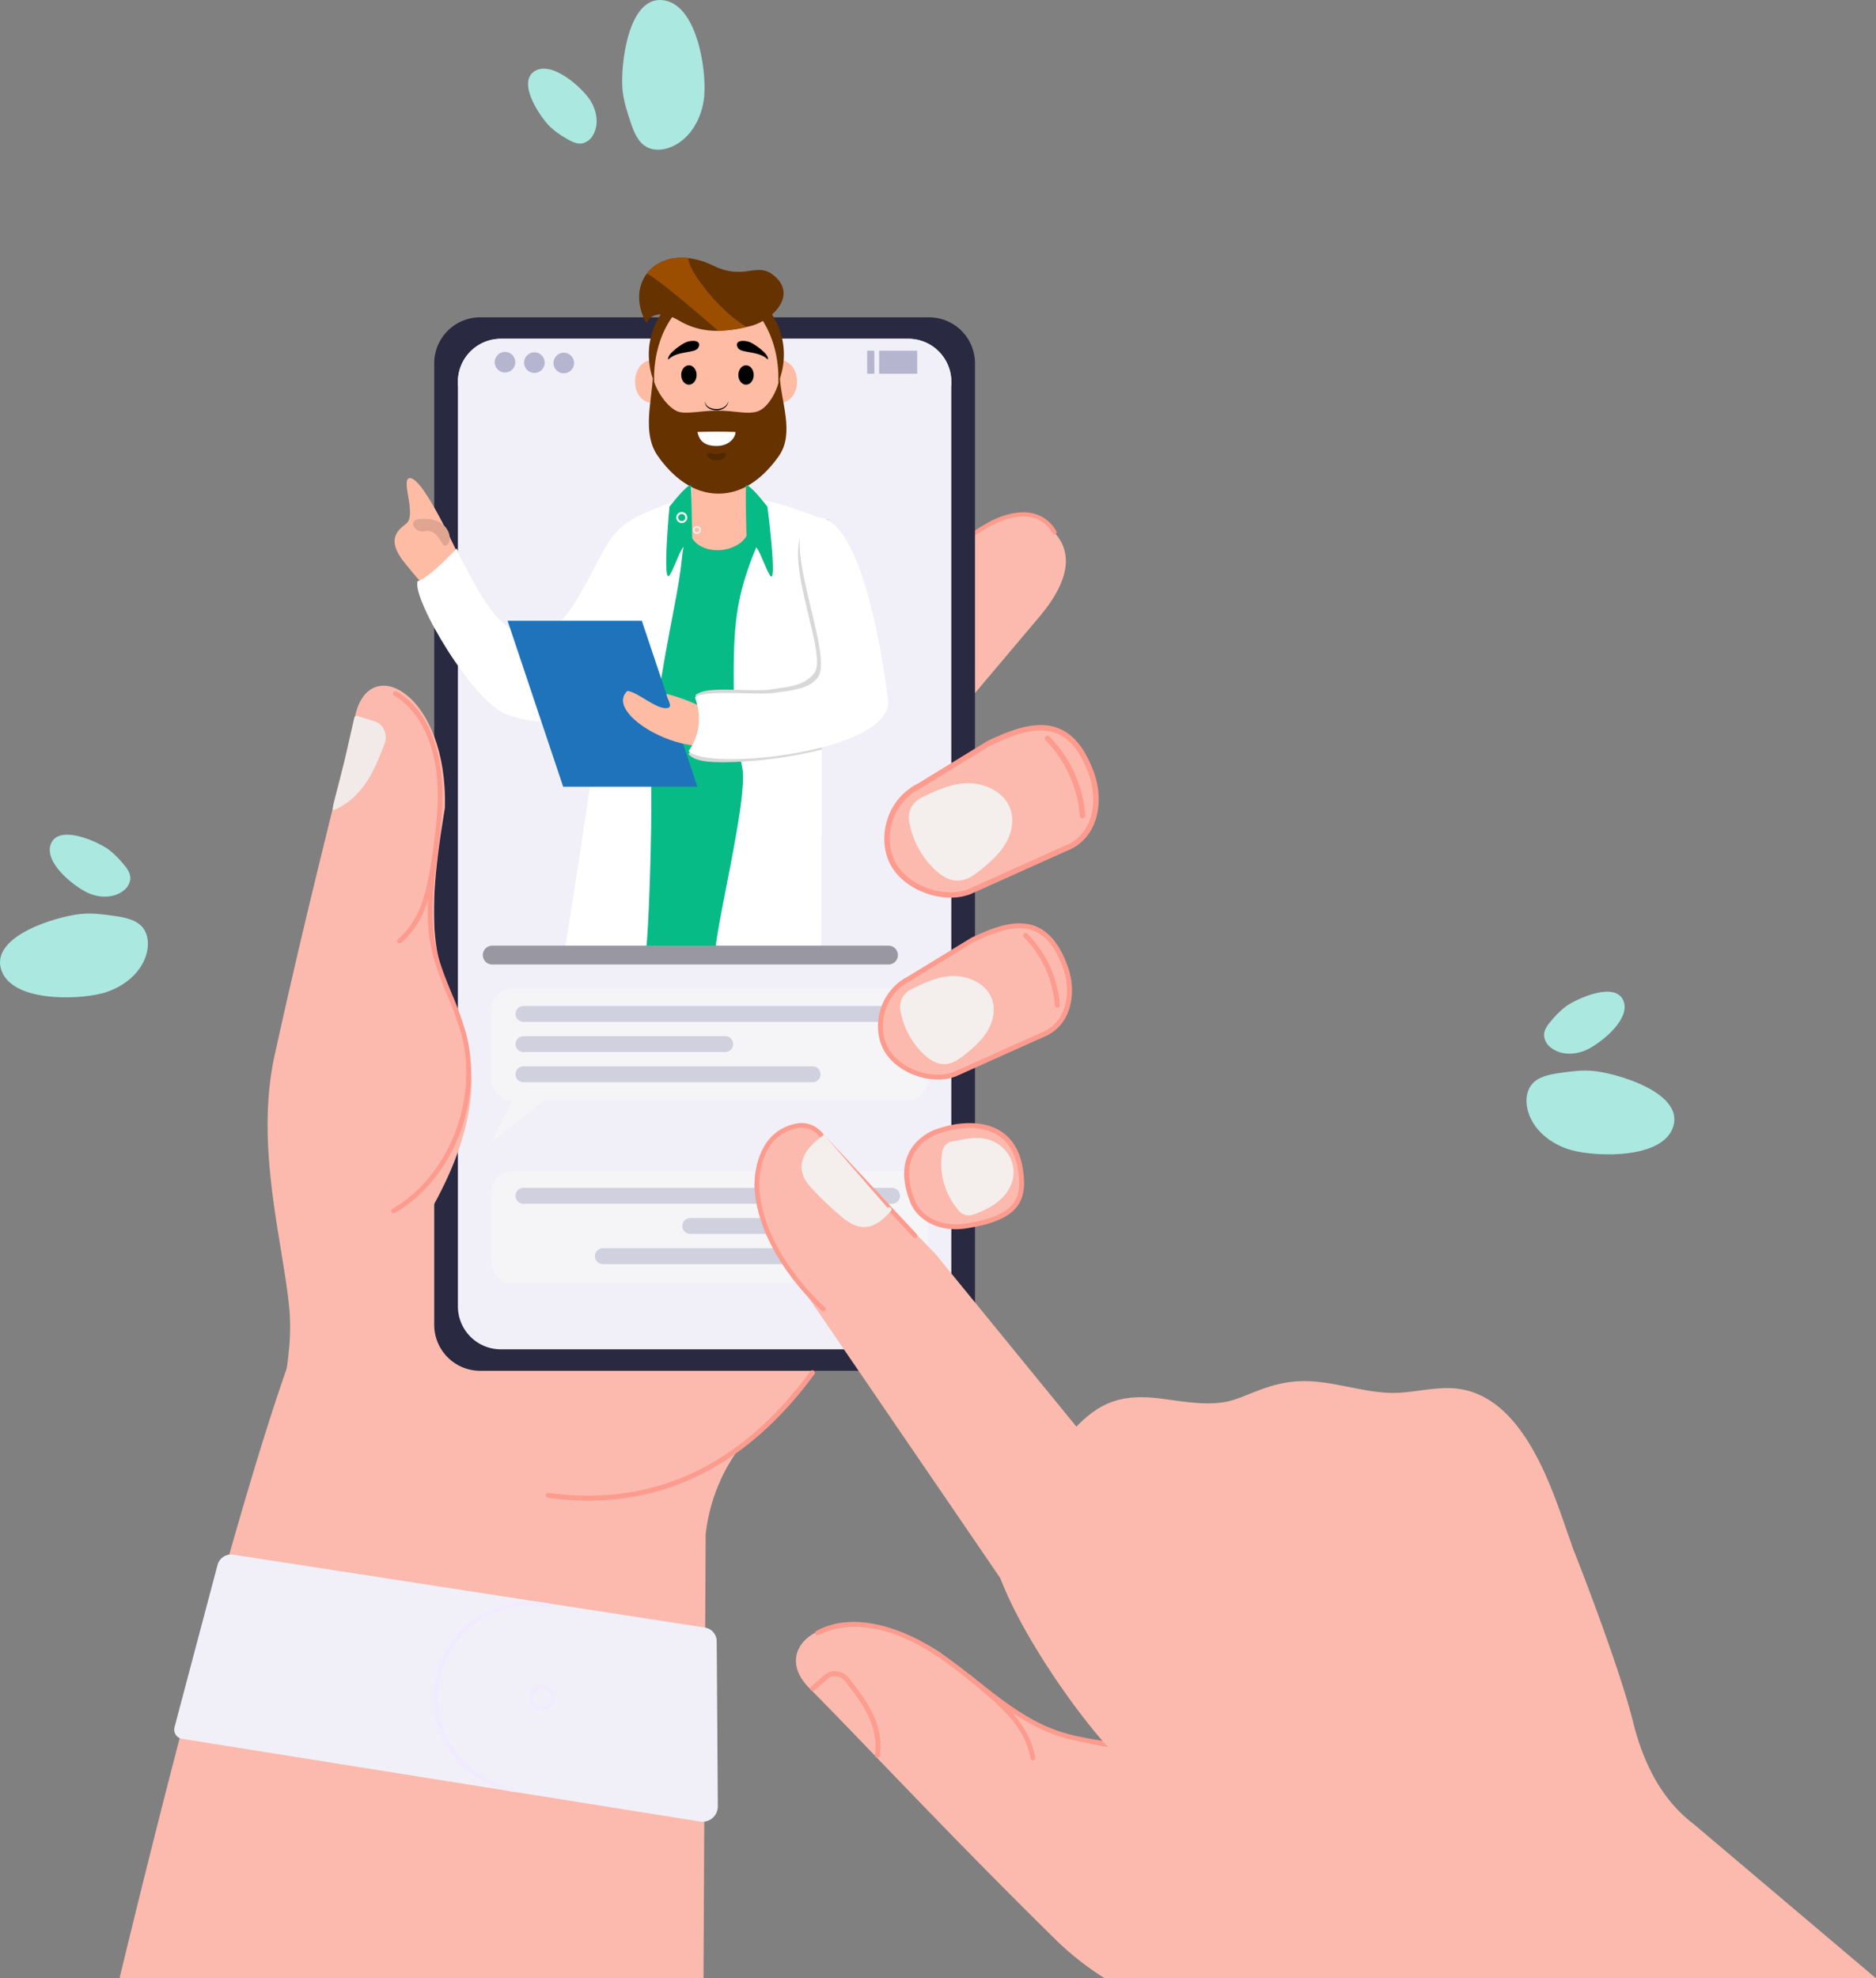<svg xmlns="http://www.w3.org/2000/svg" width="993.844" height="1048.071" viewBox="0 0 993.844 1048.071">
  <rect x="0" y="0" width="993.844" height="1048.071" fill="#808080" stroke="none"/>
  <g id="Group_812" data-name="Group 812" transform="translate(-23.12 130.093)">
    <g id="Group_517" data-name="Group 517" transform="translate(377.522 141.317)">
      <g id="Group_516" data-name="Group 516">
        <g id="Group_512" data-name="Group 512" transform="translate(0 1.613)">
          <g id="Group_511" data-name="Group 511">
            <path id="Path_4491" data-name="Path 4491" d="M762.505,438.726,910.976,292.688c11.171-11.381,40.63-28.143,40.63-28.143s42.267,11.858,7.346,53.474l-138,163.461Z" transform="translate(-762.505 -264.544)" fill="#fbbaad"/>
          </g>
        </g>
        <g id="Group_515" data-name="Group 515" transform="translate(124.65)">
          <g id="Group_513" data-name="Group 513" transform="translate(1.12 1.114)">
            <path id="Path_4492" data-name="Path 4492" d="M1054.623,322s11.355-35.47,42.522-52.571c0,0,24.767-15.7,35.955,3.49Z" transform="translate(-1054.623 -263.385)" fill="#fbbaad"/>
          </g>
          <g id="Group_514" data-name="Group 514">
            <path id="Path_4493" data-name="Path 4493" d="M1053.142,321.64a1.136,1.136,0,0,1-.34-.052,1.109,1.109,0,0,1-.728-1.395c.115-.359,11.85-36.09,43.046-53.207.487-.311,13.482-8.422,25.227-5.589a19.112,19.112,0,0,1,12.241,9.494,1.106,1.106,0,0,1-.409,1.518,1.125,1.125,0,0,1-1.531-.406,16.954,16.954,0,0,0-10.823-8.446c-10.814-2.616-23.433,5.257-23.56,5.337-30.46,16.716-41.944,51.621-42.056,51.971A1.121,1.121,0,0,1,1053.142,321.64Z" transform="translate(-1052.021 -260.797)" fill="#fd9b8e"/>
          </g>
        </g>
      </g>
    </g>
    <g id="Group_519" data-name="Group 519" transform="translate(86.45 302.303)">
      <g id="Group_518" data-name="Group 518">
        <path id="Path_4494" data-name="Path 4494" d="M395.813,1250.383l1.135-235.14A94.959,94.959,0,0,1,424.4,958.314c19.286-19.2,44.43-44.75,51.8-54.559,22.727-30.27-11.941-56.981-11.941-56.981l-2.881-13.933c-6.863-9.358-12.948-22.622-18.8-32.839-27.481-47.945-61.633-92.087-87.7-140.925-.771-1.441-1.252-2.37-1.891-3.577-.6.3-4.579-4.514-15.724-20.791L325.152,643.8c-26.107,14.983-47.731,62.034-55.54,91.366,0,0-55.575,88.05-89.578,178.3C147.5,999.776,98.563,1200.033,86.45,1250.383Z" transform="translate(-86.45 -634.708)" fill="#fbbaad"/>
      </g>
    </g>
    <g id="Group_817" data-name="Group 817" transform="translate(232.163 6.448)">
      <g id="Group_813" data-name="Group 813" transform="translate(20.994 31.581)">
        <path id="Path_4446" data-name="Path 4446" d="M929.117,370.347v509.4A24.348,24.348,0,0,1,904.77,904.1H666.99a24.352,24.352,0,0,1-24.352-24.352v-509.4A24.351,24.351,0,0,1,666.99,346H904.77A24.348,24.348,0,0,1,929.117,370.347Z" transform="translate(-642.638 -346)" fill="#292941"/>
        <path id="Path_4447" data-name="Path 4447" d="M933.842,395.677V885.7a22.78,22.78,0,0,1-22.887,22.673H695.325A22.78,22.78,0,0,1,672.438,885.7V395.677A22.783,22.783,0,0,1,695.325,373H910.955A22.783,22.783,0,0,1,933.842,395.677Z" transform="translate(-659.898 -361.638)" fill="#f1f0f8"/>
        <path id="Path_4448" data-name="Path 4448" d="M933.842,395.677v2.15h-261.4v-2.15A22.783,22.783,0,0,1,695.325,373H910.955A22.783,22.783,0,0,1,933.842,395.677Z" transform="translate(-659.898 -361.638)" fill="#f1f0f8"/>
        <circle id="Ellipse_62" data-name="Ellipse 62" cx="5.47" cy="5.47" r="5.47" transform="translate(32.023 18.305)" fill="#b5b5d0"/>
        <circle id="Ellipse_63" data-name="Ellipse 63" cx="5.47" cy="5.47" r="5.47" transform="translate(47.592 18.515)" fill="#b5b5d0"/>
        <circle id="Ellipse_64" data-name="Ellipse 64" cx="5.47" cy="5.47" r="5.47" transform="translate(63.162 18.726)" fill="#b5b5d0"/>
        <rect id="Rectangle_171" data-name="Rectangle 171" width="20.198" height="12.203" transform="translate(235.689 17.674)" fill="#b5b5d0"/>
        <rect id="Rectangle_172" data-name="Rectangle 172" width="3.787" height="12.203" transform="translate(229.377 17.674)" fill="#b5b5d0"/>
      </g>
      <path id="Path_4627" data-name="Path 4627" d="M629.818,595.885c-2.938-5.591-22.98-51.115-29.811-47.211-3.319,2.3,4.3,19.467-1.071,23.859-3.505,2.868-11.711,7.807-.487,21.211,4.637,5.538,10.1,13.457,17.112,15.754C632.778,615.14,636.41,608.429,629.818,595.885Z" transform="translate(-592.746 -431.671)" fill="#ffbca4"/>
      <path id="Path_4628" data-name="Path 4628" d="M890.925,595.249c-10.284,52.532-2.459,106.5-13.084,159.2-3.453,17.128-20.3,49.451-2.193,58.5,3.366,1.683,52.491-2.92,74.481,0-9.663-3.78,3.38-23.975,4.328-30.276,2.586-17.191,1.4-32.879-.359-47.7-2.286-19.225-13.457-67.207-8.767-101.362C947.17,620.224,961,592.843,957.7,580.988c-2.309-8.305-4.507-6.412-12.486-8.9C921.368,564.65,896.088,568.88,890.925,595.249Z" transform="translate(-751.827 -443.473)" fill="#07bb87"/>
      <path id="Path_4629" data-name="Path 4629" d="M742.452,629.274c-8.967,39.125-17.758,94.471-73.27,76.057-18.023-5.978-50.875-61.523-47.717-70.815,3.889-1.36,8.939-5.147,20.721-17.35.842,1.683.5,2.531,3.48,7.789,7.04,12.409,18.675,39.6,38.025,38.432,18.784-1.131,31.4-40.835,41.392-52.955C739.581,592.844,747.288,608.172,742.452,629.274Z" transform="translate(-609.257 -463.132)" fill="#fff"/>
      <g id="Group_814" data-name="Group 814" transform="translate(127.381)">
        <path id="Path_4452" data-name="Path 4452" d="M963.073,551.519c-2.639,21.414,31.867,19.31,31.968,2.574.089-14.842-1.287-18.022-1.287-32.182,0-6.512-3.874-6.43-10.513-7.08-3.507-.343-17.333.564-17.593,4.076C964.789,530.493,964.257,541.911,963.073,551.519Z" transform="translate(-934.538 -412.167)" fill="#ffbca4"/>
        <path id="Path_4453" data-name="Path 4453" d="M895.46,411.362a14.426,14.426,0,0,0,.18,2.283c.811,5.067,4.265,8.873,8.4,8.873a6.825,6.825,0,0,0,2.948-.676c3.287-1.564,5.634-5.666,5.634-10.481,0-6.162-3.842-11.156-8.582-11.156S895.46,405.2,895.46,411.362Z" transform="translate(-895.46 -345.815)" fill="#ffbca4"/>
        <path id="Path_4454" data-name="Path 4454" d="M910.688,417.667l1.084,5.736a20.021,20.021,0,0,0,.3-7.789c-.555-2.556-2.8-10.74-7.948-4.947C910.135,408.093,910.328,415.761,910.688,417.667Z" transform="translate(-900.48 -350.699)" fill="#ffbca4" style="mix-blend-mode: multiply;isolation: isolate"/>
        <path id="Path_4455" data-name="Path 4455" d="M895.888,432.144c.811,5.067,4.266,8.873,8.4,8.873a6.825,6.825,0,0,0,2.948-.676,2.869,2.869,0,0,0-.4-1.336C906.4,438.372,901.071,441.232,895.888,432.144Z" transform="translate(-895.708 -364.314)" fill="#ffbca4" style="mix-blend-mode: multiply;isolation: isolate"/>
        <path id="Path_4456" data-name="Path 4456" d="M1075.778,411.362a14.456,14.456,0,0,1-.18,2.283c-.811,5.067-4.265,8.873-8.4,8.873a6.823,6.823,0,0,1-2.948-.676c-3.287-1.564-5.634-5.666-5.634-10.481,0-6.162,3.843-11.156,8.582-11.156S1075.778,405.2,1075.778,411.362Z" transform="translate(-989.959 -345.815)" fill="#ffbca4"/>
        <path id="Path_4457" data-name="Path 4457" d="M1072.861,417.667q-.542,2.868-1.084,5.736a20.033,20.033,0,0,1-.3-7.789c.555-2.556,2.8-10.74,7.948-4.947C1073.413,408.093,1073.221,415.761,1072.861,417.667Z" transform="translate(-997.25 -350.699)" fill="#ffbca4" style="mix-blend-mode: multiply;isolation: isolate"/>
        <path id="Path_4458" data-name="Path 4458" d="M1083.353,432.144c-.811,5.067-4.265,8.873-8.4,8.873a6.824,6.824,0,0,1-2.948-.676,2.872,2.872,0,0,1,.4-1.336C1072.842,438.372,1078.17,441.232,1083.353,432.144Z" transform="translate(-997.714 -364.314)" fill="#ffbca4" style="mix-blend-mode: multiply;isolation: isolate"/>
        <ellipse id="Ellipse_65" data-name="Ellipse 65" cx="35.776" cy="37.438" rx="35.776" ry="37.438" transform="translate(7.295 13.841)" fill="#663200"/>
        <ellipse id="Ellipse_66" data-name="Ellipse 66" cx="32.933" cy="45.913" rx="32.933" ry="45.913" transform="translate(10.084 17.918)" fill="#ffbca4"/>
        <path id="Path_4459" data-name="Path 4459" d="M915.042,418.419c-.017,5.851,6.751,16.725,12.917,19.322,4.232,1.782,12.773-.382,21.14-.382,9.44,0,16.067,2.214,21.447.382,6.333-2.157,11.647-13.471,11.629-19.322.494,14.041,8.092,30.868-.444,43.011-7.614,10.831-18.463,19.971-31.988,19.91-13.525.06-24.5-9.079-32.111-19.91C909.1,449.287,914.549,432.46,915.042,418.419Z" transform="translate(-905.546 -356.364)" fill="#663200"/>
        <ellipse id="Ellipse_67" data-name="Ellipse 67" cx="4.076" cy="5.149" rx="4.076" ry="5.149" transform="translate(24.458 56.965)"/>
        <ellipse id="Ellipse_68" data-name="Ellipse 68" cx="4.076" cy="5.149" rx="4.076" ry="5.149" transform="translate(54.723 56.965)"/>
        <path id="Path_4460" data-name="Path 4460" d="M1024.183,379.238c1.667,3.19,11,1.367,15.966,6.309.774-2.977-7.375-8.349-9.42-9.184C1027.458,375.027,1022.094,375.241,1024.183,379.238Z" transform="translate(-969.745 -331.578)"/>
        <path id="Path_4461" data-name="Path 4461" d="M953.055,379.238c-1.667,3.19-11,1.367-15.966,6.309-.775-2.977,7.375-8.349,9.42-9.184C949.78,375.027,955.144,375.241,953.055,379.238Z" transform="translate(-919.542 -331.578)"/>
        <path id="Path_4462" data-name="Path 4462" d="M904.465,305.6c3.218-6.436,10.526-5.415,17.378-1.287a38.764,38.764,0,0,0,20.629,5.351,69.943,69.943,0,0,0,15.085-2.034q.747-.167,1.4-.313c10.912-2.418,25.317-15.233,14.16-25.96-9.768-9.393-15.791,2.24-33.254-6.222a40.718,40.718,0,0,0-13.27-3.995c-9.64-1.062-17.492,2.362-21.946,8.3C899.73,285.99,898.949,295.6,904.465,305.6Z" transform="translate(-898.458 -270.95)" fill="#663200"/>
        <path id="Path_4463" data-name="Path 4463" d="M973.971,490.1c.578,2.211,1.592,7.431,10.086,7.431,7.7,0,10.292-5.509,10.086-7.431C987.772,489.837,978.461,489.943,973.971,490.1Z" transform="translate(-940.934 -397.79)" fill="#fff"/>
        <path id="Path_4464" data-name="Path 4464" d="M986.3,517.051c-1.031.619.469,3.647,4.934,3.647,4.047,0,5.513-3.012,4.72-3.647-1.014-.813-3.74.247-5.141.257C989.332,517.317,987.369,516.408,986.3,517.051Z" transform="translate(-947.893 -413.315)" fill="#522800"/>
        <g id="Group_505" data-name="Group 505" transform="translate(36.995 75.953)">
          <g id="Group_504" data-name="Group 504">
            <path id="Path_4465" data-name="Path 4465" d="M995.834,451.447a5,5,0,0,1-2.133,3.65,7.146,7.146,0,0,1-4.183,1.174,7.779,7.779,0,0,1-4.2-1.111,4.13,4.13,0,0,1-1.93-3.713,4.014,4.014,0,0,0,.716,1.93,4.466,4.466,0,0,0,1.481,1.357,8.153,8.153,0,0,0,3.937.893,7.331,7.331,0,0,0,3.9-.947,5.377,5.377,0,0,0,1.5-1.366A5.132,5.132,0,0,0,995.834,451.447Z" transform="translate(-983.375 -451.447)"/>
          </g>
        </g>
        <path id="Path_4466" data-name="Path 4466" d="M910.174,279.44c4.78,1.33,37.565,29.929,37.822,30.225a69.941,69.941,0,0,0,15.085-2.034c-14.259-8.251-30.564-29.277-30.961-36.49C922.481,270.08,914.628,273.5,910.174,279.44Z" transform="translate(-903.983 -270.95)" fill="#9c4e00"/>
      </g>
      <path id="Path_4630" data-name="Path 4630" d="M1053.035,591.541q-.227,58.2-.463,116.4v.232q-.044,11-.088,21.991c-.105,26.973.172,86.87-.518,86.928-11.471.938-44.491-.938-55.966,0,.661-16.76,17.678-83.238,14.5-99.325q-.316-1.59-.656-3.181c-.762-3.577-1.578-7.145-2.18-10.751-1.5-9.013-1.633-18.191-1.67-27.335,0-.652,0-1.3-.009-1.953-.051-15.178-.088-30.478,2.933-45.349,2.7-13.259,7.777-25.866,13.344-38.145,1.923-4.242-6.56-15.645-1.431-15.077,5.113.568,13.744,3.337,20.287,5.634,3.151,1.107,5.815,2.108,7.372,2.7a7.585,7.585,0,0,1,3.387,2.075C1053,587.784,1053.044,589.74,1053.035,591.541Z" transform="translate(-826.312 -447.607)" fill="#fff"/>
      <path id="Path_4631" data-name="Path 4631" d="M864.185,631.239c-6.166,32.346-12.494,64.95-11.943,97.874.3,17.918-1.214,75.515-3.217,86.32-.209,1.126-30.605.253-43.026-.486,1.6-11.2,22.281-136.326,23.079-171.589.323-14.275-2.1-45.2,7.639-55.641,5.891-6.312,21.882-10.941,32.822-15.99,6.186-2.855-.446,25.852-.992,31.717C867.679,612.788,865.941,622.028,864.185,631.239Z" transform="translate(-716.263 -445.045)" fill="#fff"/>
      <path id="Path_4632" data-name="Path 4632" d="M835.571,815.947H764.456L735,728h71.115Z" transform="translate(-675.14 -535.674)" fill="#1e73bb"/>
      <path id="Path_4633" data-name="Path 4633" d="M948.647,595.984c-3.862-16.52-7.509,1.5-12.015,8.8-4.244,6.872-.215-36.044-.215-36.044s9.33-12.161,11.371-11.371C948.218,567.45,948.647,595.984,948.647,595.984Z" transform="translate(-790.8 -436.821)" fill="#07bb87"/>
      <path id="Path_4634" data-name="Path 4634" d="M1035.635,596.2c3.862-16.52,7.509,1.5,12.015,8.8,4.244,6.871-1.287-36.258-1.287-36.258s-9.33-12.161-11.371-11.371C1034.562,567.45,1035.635,596.2,1035.635,596.2Z" transform="translate(-848.837 -436.821)" fill="#07bb87"/>
      <path id="Path_4635" data-name="Path 4635" d="M903.319,817.869c.156,2.5,3.366,6.312,1.044,7.392-5.507,1.791-15.758-8.221-21.7-8.94-10.469,9.7,16.025,27.638,36.746,29.038C957.327,847.92,934.037,825.864,903.319,817.869Z" transform="translate(-759.299 -586.83)" fill="#ffbca4"/>
      <path id="Path_4636" data-name="Path 4636" d="M1033.719,605.57q-.227,58.2-.463,116.4v.232a224.968,224.968,0,0,1-42.732,6.413c-16.971.884-24.47-.135-27.874-4.036,6.985-9.7,7.444-21.238,3.686-31.223,3.682-2.718,9.207-3.072,20.337-2.828,8.185.181,15.99.459,19.887-.2,8.113-1.372,17.189-1.494,22.723-8.588,8.748-11.219-25.669-77.427,3.274-81.328C1042.445,599.074,1033.727,603.769,1033.719,605.57Z" transform="translate(-806.995 -461.636)" fill="#d8d8d8" style="mix-blend-mode: multiply;isolation: isolate"/>
      <path id="Path_4637" data-name="Path 4637" d="M1068.49,694.528c3.188,27.814-96.069,38.1-105.613,27.166,6.364-8.835,6.785-19.355,3.359-28.453,5.825-4.3,34.026-.96,42.407-2.377,7.392-1.25,17.536-1.518,22.577-7.983,9.484-12.162-23.478-80.516-2.313-84.694C1055.477,592.942,1067.235,683.582,1068.49,694.528Z" transform="translate(-807.127 -460.359)" fill="#fff"/>
      <path id="Path_4638" data-name="Path 4638" d="M618.368,600.027c-4.873.723-1.383,7.428,3.761,6.242,6.887-1.588,8.982,7.9,10.791,7.683C638.119,613.333,636.335,597.36,618.368,600.027Z" transform="translate(-606.234 -461.378)" fill="#dfa590"/>
      <line id="Line_66" data-name="Line 66" x2="209.914" transform="translate(51.733 369.438)" fill="none" stroke="#9998a2" stroke-linecap="round" stroke-linejoin="round" stroke-width="10"/>
      <g id="Group_815" data-name="Group 815" transform="translate(51.444 387.155)">
        <path id="Path_4476" data-name="Path 4476" d="M946.018,1239.4a10.933,10.933,0,0,1-10.932,10.932H742.739L715,1272.214l10.932-21.881A10.933,10.933,0,0,1,715,1239.4v-37.468A10.932,10.932,0,0,1,725.932,1191H935.086a10.932,10.932,0,0,1,10.932,10.932Z" transform="translate(-715 -1191)" fill="#f5f5f8"/>
        <path id="Path_4477" data-name="Path 4477" d="M944.458,1221.416H749.208a4.208,4.208,0,0,1-4.208-4.208h0a4.208,4.208,0,0,1,4.208-4.208h195.25a4.208,4.208,0,0,1,4.208,4.208h0A4.208,4.208,0,0,1,944.458,1221.416Z" transform="translate(-732.376 -1203.742)" fill="#d1d0de"/>
        <path id="Path_4478" data-name="Path 4478" d="M856.091,1259.416H749.208a4.208,4.208,0,0,1-4.208-4.208h0a4.208,4.208,0,0,1,4.208-4.208H856.091a4.208,4.208,0,0,1,4.208,4.208h0A4.208,4.208,0,0,1,856.091,1259.416Z" transform="translate(-732.376 -1225.752)" fill="#d1d0de"/>
        <path id="Path_4479" data-name="Path 4479" d="M902.378,1297.416H749.208a4.208,4.208,0,0,1-4.208-4.208h0a4.208,4.208,0,0,1,4.208-4.208h153.17a4.208,4.208,0,0,1,4.208,4.208h0A4.208,4.208,0,0,1,902.378,1297.416Z" transform="translate(-732.376 -1247.762)" fill="#d1d0de"/>
      </g>
      <g id="Group_816" data-name="Group 816" transform="translate(51.444 483.939)">
        <path id="Path_4480" data-name="Path 4480" d="M715,1469.4a10.932,10.932,0,0,0,10.932,10.932H918.279l27.739,21.882-10.932-21.882a10.932,10.932,0,0,0,10.932-10.932v-37.468A10.933,10.933,0,0,0,935.086,1421H725.932A10.933,10.933,0,0,0,715,1431.932Z" transform="translate(-715 -1421)" fill="#f5f5f8"/>
        <path id="Path_4481" data-name="Path 4481" d="M749.208,1450.416h195.25a4.208,4.208,0,0,0,4.208-4.208h0a4.208,4.208,0,0,0-4.208-4.208H749.208a4.208,4.208,0,0,0-4.208,4.208h0A4.208,4.208,0,0,0,749.208,1450.416Z" transform="translate(-732.376 -1433.163)" fill="#d1d0de"/>
        <path id="Path_4482" data-name="Path 4482" d="M959.208,1488.416h106.883a4.208,4.208,0,0,0,4.208-4.208h0a4.208,4.208,0,0,0-4.208-4.208H959.208a4.208,4.208,0,0,0-4.208,4.208h0A4.208,4.208,0,0,0,959.208,1488.416Z" transform="translate(-854.009 -1455.173)" fill="#d1d0de"/>
        <path id="Path_4483" data-name="Path 4483" d="M849.208,1526.416h153.17a4.208,4.208,0,0,0,4.208-4.208h0a4.208,4.208,0,0,0-4.208-4.208H849.208a4.208,4.208,0,0,0-4.208,4.208h0A4.208,4.208,0,0,0,849.208,1526.416Z" transform="translate(-790.296 -1477.183)" fill="#d1d0de"/>
      </g>
    </g>
    <g id="Group_528" data-name="Group 528" transform="translate(164.883 233.178)">
      <g id="Group_521" data-name="Group 521">
        <g id="Group_520" data-name="Group 520">
          <path id="Path_4495" data-name="Path 4495" d="M278.523,804.185c-3.1-33.856-18.458-85.759-7.808-134.224,17.55-79.9,32.092-134.354,42.773-180.276,7.792-33.5,49.116-10.851,47.445,49.186-11.883,71.079-4.091,81.453,10.514,121.046,25.78,79.508-95.884,186.205-95.884,186.205C276.223,840.245,280.234,822.875,278.523,804.185Z" transform="translate(-267.006 -474.156)" fill="#fbbaad"/>
        </g>
      </g>
      <g id="Group_523" data-name="Group 523" transform="translate(65.559 2.931)">
        <g id="Group_522" data-name="Group 522">
          <path id="Path_4496" data-name="Path 4496" d="M445.618,757.471a1.262,1.262,0,0,1-1.094-.625,1.246,1.246,0,0,1,.459-1.71c29.578-16.99,45.632-57.442,36.549-92.094a169.99,169.99,0,0,0-7.538-21.016c-3.254-7.956-6.62-16.183-8.471-24.831-3.584-16.741-1.354-34.091.8-50.868.887-6.9,1.8-14.035,2.3-21.01,3.1-43.64-16.6-58.5-22.714-62.017a1.245,1.245,0,0,1-.459-1.711,1.269,1.269,0,0,1,1.726-.455c9.4,5.4,16.219,14.685,20.275,27.584,4.249,13.507,4.352,27.455,3.691,36.775-.5,7.047-1.422,14.217-2.313,21.151-2.13,16.571-4.333,33.706-.837,50.031,1.805,8.432,5.127,16.554,8.341,24.41a171.927,171.927,0,0,1,7.641,21.328c9.354,35.685-7.217,77.366-37.727,94.89A1.26,1.26,0,0,1,445.618,757.471Z" transform="translate(-444.354 -480.964)" fill="#fd9b8e"/>
        </g>
      </g>
      <g id="Group_525" data-name="Group 525" transform="translate(68.667 82.699)">
        <g id="Group_524" data-name="Group 524">
          <path id="Path_4497" data-name="Path 4497" d="M452.837,720.028a1.265,1.265,0,0,1-.948-.425,1.244,1.244,0,0,1,.114-1.767c13.139-11.465,15.486-26.848,19.039-50.135l.061-.4a1.263,1.263,0,0,1,2.5.375l-.061.4c-3.636,23.831-6.038,39.573-19.867,51.641A1.266,1.266,0,0,1,452.837,720.028Z" transform="translate(-451.573 -666.236)" fill="#fd9b8e"/>
        </g>
      </g>
      <g id="Group_527" data-name="Group 527" transform="translate(33.332 15.992)" opacity="0.961" style="isolation: isolate">
        <g id="Group_526" data-name="Group 526">
          <path id="Path_4498" data-name="Path 4498" d="M381.176,525.171a6.759,6.759,0,0,0-.174-5.433,5.662,5.662,0,0,0-3.4-3.051l-15.492,20.3s5.331-24.08,5.549-24.769a1.324,1.324,0,0,1,1.655-.856l9.079,2.83a8.265,8.265,0,0,1,4.992,4.427,9.362,9.362,0,0,1,.241,7.525c-.344.859-.7,1.774-1.073,2.732-3.94,10.134-9.894,25.448-25.665,32.347,0,0-1.408,1.231,0-4.352s11.635-44.653,11.635-44.653L381,516.686l2.385,5.144-7.943,20.891-8.829,9.836-3.048,3.4" transform="translate(-355.037 -511.299)" fill="#f1ebea"/>
        </g>
      </g>
    </g>
    <g id="Group_543" data-name="Group 543" transform="translate(488.237 359.069)">
      <g id="Group_537" data-name="Group 537">
        <g id="Group_535" data-name="Group 535" transform="translate(1.302 1.3)">
          <path id="Path_4501" data-name="Path 4501" d="M1120.812,791.928c-10.69-30.149-29.976-24.037-49.49-14.792l-33.128,20.279c-15.242,7.648-19.146,26.451-12.177,38.127,6.688,11.215,23.769,17.292,36.052,12.657l46.365-20.817C1122.624,821.833,1125.46,805.045,1120.812,791.928Z" transform="translate(-1022.681 -769.573)" fill="#fbbaad"/>
        </g>
        <g id="Group_536" data-name="Group 536">
          <path id="Path_4502" data-name="Path 4502" d="M1051.407,849.3c-11.012,0-22.87-5.8-28.244-14.817-3.661-6.134-4.514-14.324-2.282-21.908a29.153,29.153,0,0,1,14.946-18.017l33.205-20.317c11.029-5.226,23.692-10.434,34.372-6.036,7.308,3.008,12.844,10.064,16.923,21.571h0c4.823,13.609,1.858,31.235-13.136,37.1l-46.305,20.791A26.859,26.859,0,0,1,1051.407,849.3Zm18.821-72.739-33.165,20.3a26.572,26.572,0,0,0-13.661,16.449c-2.033,6.906-1.277,14.327,2.021,19.852,6.4,10.726,22.817,16.5,34.454,12.1l46.291-20.786c13.526-5.289,16.1-21.374,11.682-33.835h0c-3.819-10.77-8.873-17.322-15.453-20.03C1092.738,766.635,1080.732,771.588,1070.229,776.562Z" transform="translate(-1019.656 -766.555)" fill="#fd9b8e"/>
        </g>
      </g>
      <g id="Group_540" data-name="Group 540" transform="translate(11.719 27.883)">
        <g id="Group_538" data-name="Group 538" transform="translate(1.316 1.299)">
          <path id="Path_4503" data-name="Path 4503" d="M1055.113,841.237a9.2,9.2,0,0,0-5.043,9.87,40.636,40.636,0,0,0,11.959,22.422c2.784,2.639,6.251,4.974,10.094,4.913,3.861-.06,7.223-2.509,10.225-4.922,4.246-3.42,8.413-7.092,11.259-11.719s4.246-10.4,2.591-15.565c-2.714-8.438-12.834-12.7-21.72-11.78C1067.641,835.169,1061.373,838.2,1055.113,841.237Z" transform="translate(-1049.934 -834.334)" fill="#f4eeed"/>
        </g>
        <g id="Group_539" data-name="Group 539">
          <path id="Path_4504" data-name="Path 4504" d="M1070.231,878.028c-3.555,0-7.106-1.727-10.85-5.275a41.875,41.875,0,0,1-12.345-23.143,10.439,10.439,0,0,1,5.758-11.26h0c6.246-3.031,12.7-6.166,19.806-6.906,8.927-.929,20.062,3.205,23.109,12.679,1.639,5.114.646,11.179-2.722,16.64-2.777,4.516-6.626,8.083-11.551,12.05-3.1,2.487-6.755,5.146-11.032,5.214Zm-16.28-37.341a7.858,7.858,0,0,0-4.326,8.481,39.267,39.267,0,0,0,11.57,21.7c3.282,3.11,6.32,4.613,9.168,4.553,3.441-.054,6.54-2.318,9.419-4.632,4.713-3.8,8.382-7.185,10.964-11.385,2.972-4.818,3.868-10.1,2.461-14.493-1.959-6.091-9.747-11.97-20.332-10.879-6.638.691-12.883,3.722-18.923,6.654Z" transform="translate(-1046.876 -831.316)" fill="#f4eeed"/>
        </g>
      </g>
      <g id="Group_542" data-name="Group 542" transform="translate(76.933 5.121)">
        <g id="Group_541" data-name="Group 541">
          <path id="Path_4505" data-name="Path 4505" d="M1216.439,818.024a1.309,1.309,0,0,1-1.309-1.214,57.626,57.626,0,0,0-16.408-36.146,1.3,1.3,0,0,1,.014-1.841,1.323,1.323,0,0,1,1.857.014,60.263,60.263,0,0,1,17.157,37.8,1.307,1.307,0,0,1-1.221,1.388C1216.5,818.023,1216.469,818.024,1216.439,818.024Z" transform="translate(-1198.345 -778.449)" fill="#fd9b8e"/>
        </g>
      </g>
    </g>
    <g id="Group_552" data-name="Group 552" transform="translate(491.604 254.025)">
      <g id="Group_546" data-name="Group 546">
        <g id="Group_544" data-name="Group 544" transform="translate(1.439 1.437)">
          <path id="Path_4506" data-name="Path 4506" d="M1139.243,550.609c-11.81-33.309-33.128-26.555-54.681-16.346l-36.6,22.414c-16.844,8.455-21.152,29.22-13.456,42.128,7.389,12.4,26.264,19.107,39.833,13.985l51.224-23C1141.248,583.657,1144.382,565.106,1139.243,550.609Z" transform="translate(-1030.819 -525.912)" fill="#fbbaad"/>
        </g>
        <g id="Group_545" data-name="Group 545">
          <path id="Path_4507" data-name="Path 4507" d="M1062.56,614.025c-12.141,0-25.267-6.418-31.21-16.389-4.045-6.784-4.986-15.838-2.518-24.216a32.218,32.218,0,0,1,16.513-19.9l36.688-22.456c12.186-5.772,26.177-11.524,37.978-6.664,8.075,3.324,14.191,11.12,18.7,23.831h0c5.331,15.04,2.054,34.519-14.521,40.993l-51.239,23.01A29.433,29.433,0,0,1,1062.56,614.025Zm20.794-80.4L1046.71,556.06a29.364,29.364,0,0,0-15.093,18.168c-2.247,7.629-1.413,15.832,2.231,21.945,7.057,11.84,25.172,18.213,38.027,13.387l51.182-22.986c14.952-5.842,17.8-23.617,12.914-37.388h0c-4.218-11.9-9.8-19.134-17.073-22.128C1108.219,522.66,1094.958,528.134,1083.354,533.627Z" transform="translate(-1027.477 -522.575)" fill="#fd9b8e"/>
        </g>
      </g>
      <g id="Group_549" data-name="Group 549" transform="translate(12.958 30.802)">
        <g id="Group_547" data-name="Group 547" transform="translate(1.448 1.435)">
          <path id="Path_4508" data-name="Path 4508" d="M1066.659,605.088a10.156,10.156,0,0,0-5.568,10.9,44.948,44.948,0,0,0,13.211,24.775c3.073,2.908,6.907,5.5,11.162,5.426,4.272-.07,7.984-2.769,11.294-5.443,4.683-3.785,9.3-7.839,12.44-12.952s4.693-11.485,2.863-17.2c-3-9.332-14.183-14.037-24-13.012C1080.5,598.386,1073.566,601.729,1066.659,605.088Z" transform="translate(-1060.937 -597.45)" fill="#f4eeed"/>
        </g>
        <g id="Group_548" data-name="Group 548">
          <path id="Path_4509" data-name="Path 4509" d="M1083.374,645.734c-3.926,0-7.85-1.907-11.99-5.825a46.329,46.329,0,0,1-13.639-25.571,11.664,11.664,0,0,1,6.36-12.44c6.878-3.345,13.99-6.8,21.89-7.639,9.867-1.032,22.161,3.53,25.533,14.006,1.809,5.649.713,12.35-3.007,18.385-3.386,5.509-8.362,9.762-12.762,13.317-3.4,2.75-7.432,5.689-12.186,5.766Zm5.745-48.762a27.029,27.029,0,0,0-2.819.148c-7.388.78-14.266,4.126-20.917,7.361h0a8.666,8.666,0,0,0-4.777,9.366,43.433,43.433,0,0,0,12.783,23.98c3.629,3.435,6.928,5.07,10.136,5.027,3.828-.062,7.237-2.563,10.4-5.12,4.213-3.4,8.969-7.464,12.118-12.585,3.282-5.325,4.272-11.161,2.719-16.013C1106.773,602.957,1099.357,596.972,1089.119,596.972Z" transform="translate(-1057.574 -594.116)" fill="#f4eeed"/>
        </g>
      </g>
      <g id="Group_551" data-name="Group 551" transform="translate(85.002 5.667)">
        <g id="Group_550" data-name="Group 550">
          <path id="Path_4510" data-name="Path 4510" d="M1244.9,579.466a1.445,1.445,0,0,1-1.446-1.34,63.723,63.723,0,0,0-18.129-39.941,1.43,1.43,0,0,1,.015-2.034,1.461,1.461,0,0,1,2.052.015,66.621,66.621,0,0,1,18.956,41.764,1.443,1.443,0,0,1-1.348,1.534C1244.964,579.465,1244.931,579.466,1244.9,579.466Z" transform="translate(-1224.906 -535.737)" fill="#fd9b8e"/>
        </g>
      </g>
    </g>
    <g id="Group_555" data-name="Group 555" transform="translate(312.344 595.864)">
      <g id="Group_553" data-name="Group 553" transform="translate(1.313 1.302)">
        <path id="Path_4511" data-name="Path 4511" d="M754.017,1319.569c-46.5,63.292-100.32,70.385-139.848,64.968Z" transform="translate(-614.169 -1319.569)" fill="#fbbaad"/>
      </g>
      <g id="Group_554" data-name="Group 554">
        <path id="Path_4512" data-name="Path 4512" d="M633.58,1385.595a157.09,157.09,0,0,1-21.328-1.49,1.3,1.3,0,1,1,.36-2.58c55.015,7.542,101.653-14.144,138.606-64.444a1.321,1.321,0,0,1,1.834-.287,1.3,1.3,0,0,1,.288,1.82C720.637,1363.131,680.422,1385.595,633.58,1385.595Z" transform="translate(-611.119 -1316.545)" fill="#fd9b8e"/>
      </g>
    </g>
    <g id="Group_764" data-name="Group 764" transform="translate(381.331 141.178)">
      <g id="Group_763" data-name="Group 763">
        <path id="Path_4604" data-name="Path 4604" d="M774.292,266.305a2.917,2.917,0,1,1,2.941-2.917A2.932,2.932,0,0,1,774.292,266.305Zm0-4.774a1.858,1.858,0,1,0,1.874,1.858A1.868,1.868,0,0,0,774.292,261.531Z" transform="translate(-771.351 -260.472)" fill="#f5f5f5"/>
      </g>
    </g>
    <g id="Group_766" data-name="Group 766" transform="translate(390.247 148.639)">
      <g id="Group_765" data-name="Group 765">
        <path id="Path_4605" data-name="Path 4605" d="M794.114,281.872a2.036,2.036,0,1,1,2.054-2.035A2.046,2.046,0,0,1,794.114,281.872Zm0-3.334a1.3,1.3,0,1,0,1.31,1.3A1.305,1.305,0,0,0,794.114,278.539Z" transform="translate(-792.061 -277.801)" fill="#f5f5f5"/>
      </g>
    </g>
    <g id="Group_778" data-name="Group 778" transform="translate(502.108 464.916)">
      <g id="Group_774" data-name="Group 774">
        <g id="Group_772" data-name="Group 772" transform="translate(1.319 1.294)">
          <path id="Path_4607" data-name="Path 4607" d="M1115.2,1038.51c-3.974-24.957-26.2-26.112-43.887-20.027,0,0-25.152,7.518-13.115,37.354,4.228,10.47,16.914,14.515,28.146,12.752C1113.274,1064.379,1117.844,1055.065,1115.2,1038.51Z" transform="translate(-1054.936 -1015.405)" fill="#fbbaad"/>
        </g>
        <g id="Group_773" data-name="Group 773">
          <path id="Path_4608" data-name="Path 4608" d="M1079.094,1068.62c-12.461,0-20.954-6.82-23.859-14.011-4.132-10.242-4.457-19.082-.964-26.274,4.69-9.658,14.5-12.686,14.919-12.811,12.826-4.413,24.936-4.146,33.175.752,6.708,3.988,10.877,10.825,12.389,20.319,1.528,9.564.408,15.951-3.63,20.71-4.5,5.3-12.864,8.755-26.318,10.858A36.781,36.781,0,0,1,1079.094,1068.62Zm7.49-53.624A51.516,51.516,0,0,0,1070,1018c-.141.043-9.206,2.87-13.377,11.494-3.144,6.5-2.791,14.625,1.051,24.146,2.953,7.312,12.574,14.167,26.722,11.95,12.794-2,20.648-5.166,24.718-9.963,3.551-4.186,4.462-9.756,3.045-18.626h0c-1.385-8.7-5.135-14.92-11.146-18.493A28.118,28.118,0,0,0,1086.583,1015Z" transform="translate(-1051.873 -1012.399)" fill="#fd9b8e"/>
        </g>
      </g>
      <g id="Group_777" data-name="Group 777" transform="translate(19.645 7.87)">
        <g id="Group_775" data-name="Group 775" transform="translate(1.324 1.321)">
          <path id="Path_4609" data-name="Path 4609" d="M1101.234,1039.467a36.2,36.2,0,0,0,8.65,30.93,5.333,5.333,0,0,0,5.708,1.423,48.791,48.791,0,0,0,10.707-5.087c4.211-2.8,7.791-6.728,9.236-11.467a16.472,16.472,0,0,0-1.708-13.2,17.59,17.59,0,0,0-11.136-7.856c-5.8-1.267-11.705.39-17.291,1.32A5.056,5.056,0,0,0,1101.234,1039.467Z" transform="translate(-1100.577 -1033.747)" fill="#f4eeed"/>
        </g>
        <g id="Group_776" data-name="Group 776">
          <path id="Path_4610" data-name="Path 4610" d="M1112.085,1071.7a6.694,6.694,0,0,1-4.941-2.164,37.643,37.643,0,0,1-8.965-32.07v0a6.418,6.418,0,0,1,5.253-4.982c1.035-.172,2.082-.369,3.138-.568,4.759-.9,9.68-1.826,14.658-.738a19.017,19.017,0,0,1,11.989,8.461,17.878,17.878,0,0,1,1.843,14.266c-1.4,4.609-4.874,8.935-9.771,12.186a49.713,49.713,0,0,1-11,5.232A6.541,6.541,0,0,1,1112.085,1071.7Zm-11.3-33.716a34.97,34.97,0,0,0,8.335,29.788,4,4,0,0,0,4.266,1.065,47.177,47.177,0,0,0,10.418-4.943c4.386-2.911,7.476-6.73,8.7-10.752a15.211,15.211,0,0,0-1.572-12.139,16.307,16.307,0,0,0-10.284-7.251c-4.443-.972-9.092-.1-13.587.752-1.075.2-2.141.4-3.2.579A3.753,3.753,0,0,0,1100.788,1037.979Z" transform="translate(-1097.502 -1030.678)" fill="#f4eeed"/>
        </g>
      </g>
    </g>
    <g id="Group_801" data-name="Group 801" transform="translate(422.816 464.849)">
      <g id="Group_780" data-name="Group 780" transform="translate(1.901 11.473)">
        <g id="Group_779" data-name="Group 779">
          <path id="Path_4611" data-name="Path 4611" d="M1008.942,1280.982,884.223,1098.493c-9.858-13.838-11.933-38.934-11.933-38.934s-3.58-28.256,22.316-18.69c17.063,6.3,30.23,12.7,71.377,55.809L1080.5,1236.97Z" transform="translate(-872.122 -1038.892)" fill="#fbbaad"/>
        </g>
      </g>
      <g id="Group_783" data-name="Group 783">
        <g id="Group_781" data-name="Group 781" transform="translate(1.244 1.236)">
          <path id="Path_4612" data-name="Path 4612" d="M905.846,1112.428s-33.251-28.655-35.22-64.508c0,0-1.681-28.022,21.2-32.562a12.789,12.789,0,0,1,11.819,3.82l50.7,54.351Z" transform="translate(-870.598 -1015.116)" fill="#fbbaad"/>
        </g>
        <g id="Group_782" data-name="Group 782">
          <path id="Path_4613" data-name="Path 4613" d="M904.2,1112.033a1.25,1.25,0,0,1-.82-.3c-.337-.29-33.673-29.416-35.649-65.376-.017-.285-1.471-29.148,22.2-33.846a14.12,14.12,0,0,1,12.983,4.195l50.7,54.35a1.232,1.232,0,0,1-.069,1.752,1.258,1.258,0,0,1-1.767-.068l-50.7-54.35a11.584,11.584,0,0,0-10.655-3.445c-21.558,4.278-20.208,31-20.192,31.271,1.919,34.931,34.463,63.363,34.792,63.646a1.232,1.232,0,0,1,.124,1.749A1.249,1.249,0,0,1,904.2,1112.033Z" transform="translate(-867.708 -1012.244)" fill="#fd9b8e"/>
        </g>
      </g>
      <g id="Group_795" data-name="Group 795" transform="translate(21.958 176.081)">
        <g id="Group_792" data-name="Group 792" transform="translate(0 88.246)">
          <g id="Group_785" data-name="Group 785" transform="translate(0 1.113)">
            <g id="Group_784" data-name="Group 784">
              <path id="Path_4614" data-name="Path 4614" d="M1056.535,1796.217a154.99,154.99,0,0,0,25.772,20.236H1196c-14.912-49.251-42.626-109.327-90.493-119.3-42.451-6.979-55.846-5.122-110.274-53.162-50.76-32.779-93.912-6.059-69.512,18.62C959.165,1696.439,997.756,1738.307,1056.535,1796.217Z" transform="translate(-918.709 -1628.764)" fill="#fbbaad"/>
            </g>
          </g>
          <g id="Group_787" data-name="Group 787" transform="translate(10.233)">
            <g id="Group_786" data-name="Group 786">
              <path id="Path_4615" data-name="Path 4615" d="M1179.266,1776.562h-.028a1.258,1.258,0,0,1-1.235-1.28c.758-33.884-25.735-68.521-60.314-78.855a174.589,174.589,0,0,0-22-4.539c-8.556-1.383-17.4-2.815-25.82-5.748-16.29-5.677-30.081-16.595-43.419-27.153-5.475-4.335-11.137-8.817-16.881-12.862-35.96-25.322-59.017-16.368-65.227-13.02a1.269,1.269,0,0,1-1.713-.5,1.248,1.248,0,0,1,.507-1.7c9.544-5.144,21.087-6.093,34.3-2.823,13.849,3.427,25.911,10.593,33.592,16,5.8,4.085,11.491,8.589,16.994,12.946,13.173,10.428,26.795,21.212,42.681,26.747,8.206,2.86,16.942,4.272,25.389,5.639a176.394,176.394,0,0,1,22.322,4.614c35.611,10.641,62.893,46.355,62.112,81.307A1.259,1.259,0,0,1,1179.266,1776.562Z" transform="translate(-942.476 -1626.18)" fill="#fd9b8e"/>
            </g>
          </g>
          <g id="Group_789" data-name="Group 789" transform="translate(90.233 27.7)">
            <g id="Group_788" data-name="Group 788">
              <path id="Path_4616" data-name="Path 4616" d="M1163.579,1736.225a1.26,1.26,0,0,1-1.242-1.035c-3.046-17.092-15.076-27.082-33.288-42.2l-.31-.258a1.244,1.244,0,0,1-.158-1.763,1.27,1.27,0,0,1,1.78-.156l.31.257c18.636,15.475,30.948,25.7,34.152,43.689a1.253,1.253,0,0,1-1.024,1.451A1.312,1.312,0,0,1,1163.579,1736.225Z" transform="translate(-1128.288 -1690.516)" fill="#fd9b8e"/>
            </g>
          </g>
          <g id="Group_791" data-name="Group 791" transform="translate(7.558 26.139)" opacity="0.961" style="isolation: isolate">
            <g id="Group_790" data-name="Group 790">
              <path id="Path_4617" data-name="Path 4617" d="M971.886,1732.673a1.21,1.21,0,0,1-.175-.012,1.31,1.31,0,0,1-1.135-1.469c2.117-15.863-7.576-28.356-13.991-36.623-.637-.821-1.246-1.6-1.811-2.351a6.886,6.886,0,0,0-4.769-2.672,5.726,5.726,0,0,0-4.4,1.291l-7.152,6.214a1.328,1.328,0,0,1-1.863-.122,1.3,1.3,0,0,1,.123-1.847l7.152-6.215a8.345,8.345,0,0,1,6.412-1.925,9.538,9.538,0,0,1,6.606,3.7c.56.738,1.162,1.514,1.793,2.328,6.681,8.61,16.778,21.622,14.517,38.563A1.317,1.317,0,0,1,971.886,1732.673Z" transform="translate(-936.264 -1686.892)" fill="#fd9b8e"/>
            </g>
          </g>
        </g>
        <g id="Group_794" data-name="Group 794" transform="translate(96.889)">
          <g id="Group_793" data-name="Group 793">
            <path id="Path_4618" data-name="Path 4618" d="M1214.8,1578.554a1215.309,1215.309,0,0,0,71.253,119.71h332.995l-96.773-81.861c-17.308-13.195-26.755-33.048-31.955-54.073-6.513-26.321-26.107-77.6-30.729-88.945-14.244-35-60.906-6.432-60.906-6.432-49.062,3.993-235.125-46.694-254.937-45.722l6.251,41.72C1149.324,1492.857,1193.6,1556.688,1214.8,1578.554Z" transform="translate(-1143.747 -1421.217)" fill="#fbbaad"/>
          </g>
        </g>
      </g>
      <g id="Group_798" data-name="Group 798" transform="translate(24.928 5.906)">
        <g id="Group_796" data-name="Group 796" transform="translate(1.251 1.24)">
          <path id="Path_4619" data-name="Path 4619" d="M933.063,1031.164a42.541,42.541,0,0,0-8.168,7.388c-2.259,2.908-3.747,6.58-3.257,10.209.543,4.089,3.423,7.448,6.286,10.451a180.58,180.58,0,0,0,13.6,12.874c3.388,2.891,7.266,5.8,11.74,5.843,5.411.061,9.858-4.045,13.4-8.091Z" transform="translate(-921.544 -1031.164)" fill="#f4eeed"/>
        </g>
        <g id="Group_797" data-name="Group 797">
          <path id="Path_4620" data-name="Path 4620" d="M951.733,1077.529H951.6c-4.75-.046-8.835-2.979-12.542-6.142a182.613,182.613,0,0,1-13.7-12.963c-2.888-3.029-6.019-6.639-6.616-11.141-.491-3.632.754-7.585,3.506-11.128a43.457,43.457,0,0,1,8.4-7.616,1.258,1.258,0,0,1,1.753.232,1.233,1.233,0,0,1-.234,1.738,41.6,41.6,0,0,0-7.937,7.16c-1.355,1.745-3.549,5.272-3.007,9.286.5,3.77,3.336,7.016,5.955,9.764a180.148,180.148,0,0,0,13.511,12.786c3.118,2.66,6.792,5.5,10.937,5.542h.1c4.985,0,9.212-4.091,12.345-7.665a1.256,1.256,0,0,1,1.764-.122,1.232,1.232,0,0,1,.124,1.749C962.48,1072.983,957.723,1077.529,951.733,1077.529Z" transform="translate(-918.638 -1028.284)" fill="#f4eeed"/>
        </g>
      </g>
      <g id="Group_800" data-name="Group 800" transform="translate(161.341 136.747)">
        <g id="Group_799" data-name="Group 799">
          <path id="Path_4621" data-name="Path 4621" d="M1247.62,1358.329c13.894-15.86,25.293-21.65,46.085-19.523,10.208,1.051,24.522,4.271,36.717,2.127,10.374-1.823,21.466-9.931,38.249-10.964,16.669-1.024,32.043,5.435,48.563,6.112,11.967.486,24.084-3.62,35.947-2.266,23.375,2.673,37.575,24.81,46.864,45.383,7.7,17.075,11.53,31.972,21.23,57.155,3.265,8.473,3.274,14.159-1.909,22.05-4.823,7.361-14.471,10.27-23.322,11.259-43.9,4.913-84.29-22.24-128.291-21.442-21.756.4-44.15,7.622-64.9,2.153-26.4-6.962-41.882-32.067-53.526-55.757C1243.322,1382.393,1238.253,1369.024,1247.62,1358.329Z" transform="translate(-1242.445 -1329.859)" fill="#fbbaad"/>
        </g>
      </g>
    </g>
    <g id="Group_807" data-name="Group 807" transform="translate(115.409 693.461)">
      <g id="Group_806" data-name="Group 806">
        <path id="Path_4624" data-name="Path 4624" d="M153.875,1634.744l22.806-86.036a7.4,7.4,0,0,1,8.308-5.391L434.8,1581.929a7.393,7.393,0,0,1,6.312,7.257l.586,87.469a8.088,8.088,0,0,1-9.367,8.03L157.9,1640.872A4.942,4.942,0,0,1,153.875,1634.744Z" transform="translate(-153.711 -1543.228)" fill="#f1f0f8"/>
      </g>
    </g>
    <g id="Group_809" data-name="Group 809" transform="translate(252.825 718.361)">
      <g id="Group_808" data-name="Group 808">
        <path id="Path_4625" data-name="Path 4625" d="M514.636,1701.87a1.222,1.222,0,0,1-.231-.023,51.252,51.252,0,0,1-32.774-21.623,50.709,50.709,0,0,1,14-70.743,51.458,51.458,0,0,1,38.439-7.416,1.17,1.17,0,1,1-.459,2.3,49.1,49.1,0,0,0-36.676,7.071,48.38,48.38,0,0,0-13.348,67.487,48.91,48.91,0,0,0,31.275,20.633,1.17,1.17,0,0,1-.228,2.319Z" transform="translate(-472.879 -1601.06)" fill="#f0ebff"/>
      </g>
    </g>
    <g id="Group_811" data-name="Group 811" transform="translate(303.705 762.835)">
      <g id="Group_810" data-name="Group 810">
        <path id="Path_4626" data-name="Path 4626" d="M597.689,1717.513a6.578,6.578,0,1,1,6.633-6.577A6.613,6.613,0,0,1,597.689,1717.513Zm0-11.442a4.865,4.865,0,1,0,4.9,4.865A4.892,4.892,0,0,0,597.689,1706.071Z" transform="translate(-591.055 -1704.358)" fill="#f0ebff"/>
      </g>
    </g>
    <g id="Group_818" data-name="Group 818" transform="translate(-2067.534 -1665.309)">
      <path id="Path_4639" data-name="Path 4639" d="M154.72,1088.311c6-.554,12.031.263,17.991,1.148,5.346.793,11.2,1.928,14.567,6.152,2.738,3.432,3.171,8.247,2.269,12.544-2.329,11.093-12.573,19.193-23.514,22.156-13.613,3.687-49.29,4.781-54-13.187C107.408,1099.5,142.485,1089.441,154.72,1088.311Z" transform="translate(1979.041 931.075)" fill="#abe8e0"/>
      <path id="Path_4640" data-name="Path 4640" d="M200.163,1004.343a44.347,44.347,0,0,1,7.622,7.331c2.094,2.381,4.284,5.106,4.192,8.275a8.914,8.914,0,0,1-3.737,6.477c-5.247,4.085-12.9,3.831-18.926,1.012-7.493-3.507-23.885-16.536-19.188-26.368C174.734,991.428,194.255,1000.213,200.163,1004.343Z" transform="translate(1947.723 980.709)" fill="#abe8e0"/>
      <path id="Path_4641" data-name="Path 4641" d="M1663.865,1270.311c-6-.553-12.031.263-17.99,1.148-5.346.793-11.2,1.928-14.566,6.152-2.739,3.432-3.172,8.247-2.269,12.544,2.329,11.093,12.573,19.193,23.514,22.156,13.613,3.687,49.29,4.781,54-13.187C1711.177,1281.5,1676.1,1271.441,1663.865,1270.311Z" transform="translate(1270.721 832.259)" fill="#abe8e0"/>
      <path id="Path_4642" data-name="Path 4642" d="M1660.8,1186.343a44.347,44.347,0,0,0-7.622,7.331c-2.093,2.381-4.283,5.106-4.192,8.275a8.914,8.914,0,0,0,3.737,6.477c5.247,4.085,12.9,3.831,18.926,1.012,7.493-3.507,23.885-16.536,19.188-26.368C1686.23,1173.428,1666.708,1182.213,1660.8,1186.343Z" transform="translate(1259.661 881.893)" fill="#abe8e0"/>
      <path id="Path_4643" data-name="Path 4643" d="M734.3,76.306c.5,6,2.36,11.8,4.272,17.514,1.714,5.125,3.853,10.687,8.6,13.268,3.858,2.1,8.674,1.683,12.748.044,10.515-4.231,16.7-15.732,17.709-27.022,1.252-14.048-3.9-49.367-22.415-50.87C737.061,27.766,733.279,64.061,734.3,76.306Z" transform="translate(1686.109 1506.02)" fill="#abe8e0"/>
      <path id="Path_4644" data-name="Path 4644" d="M652.222,139.438a44.345,44.345,0,0,0,8.549,6.225c2.71,1.645,5.775,3.326,8.88,2.682a8.913,8.913,0,0,0,5.725-4.811c3.106-5.879,1.519-13.374-2.308-18.811-4.763-6.766-20.453-20.63-29.314-14.287C635.065,116.655,647.124,134.342,652.222,139.438Z" transform="translate(1729.702 1462.792)" fill="#abe8e0"/>
    </g>
  </g>
</svg>
